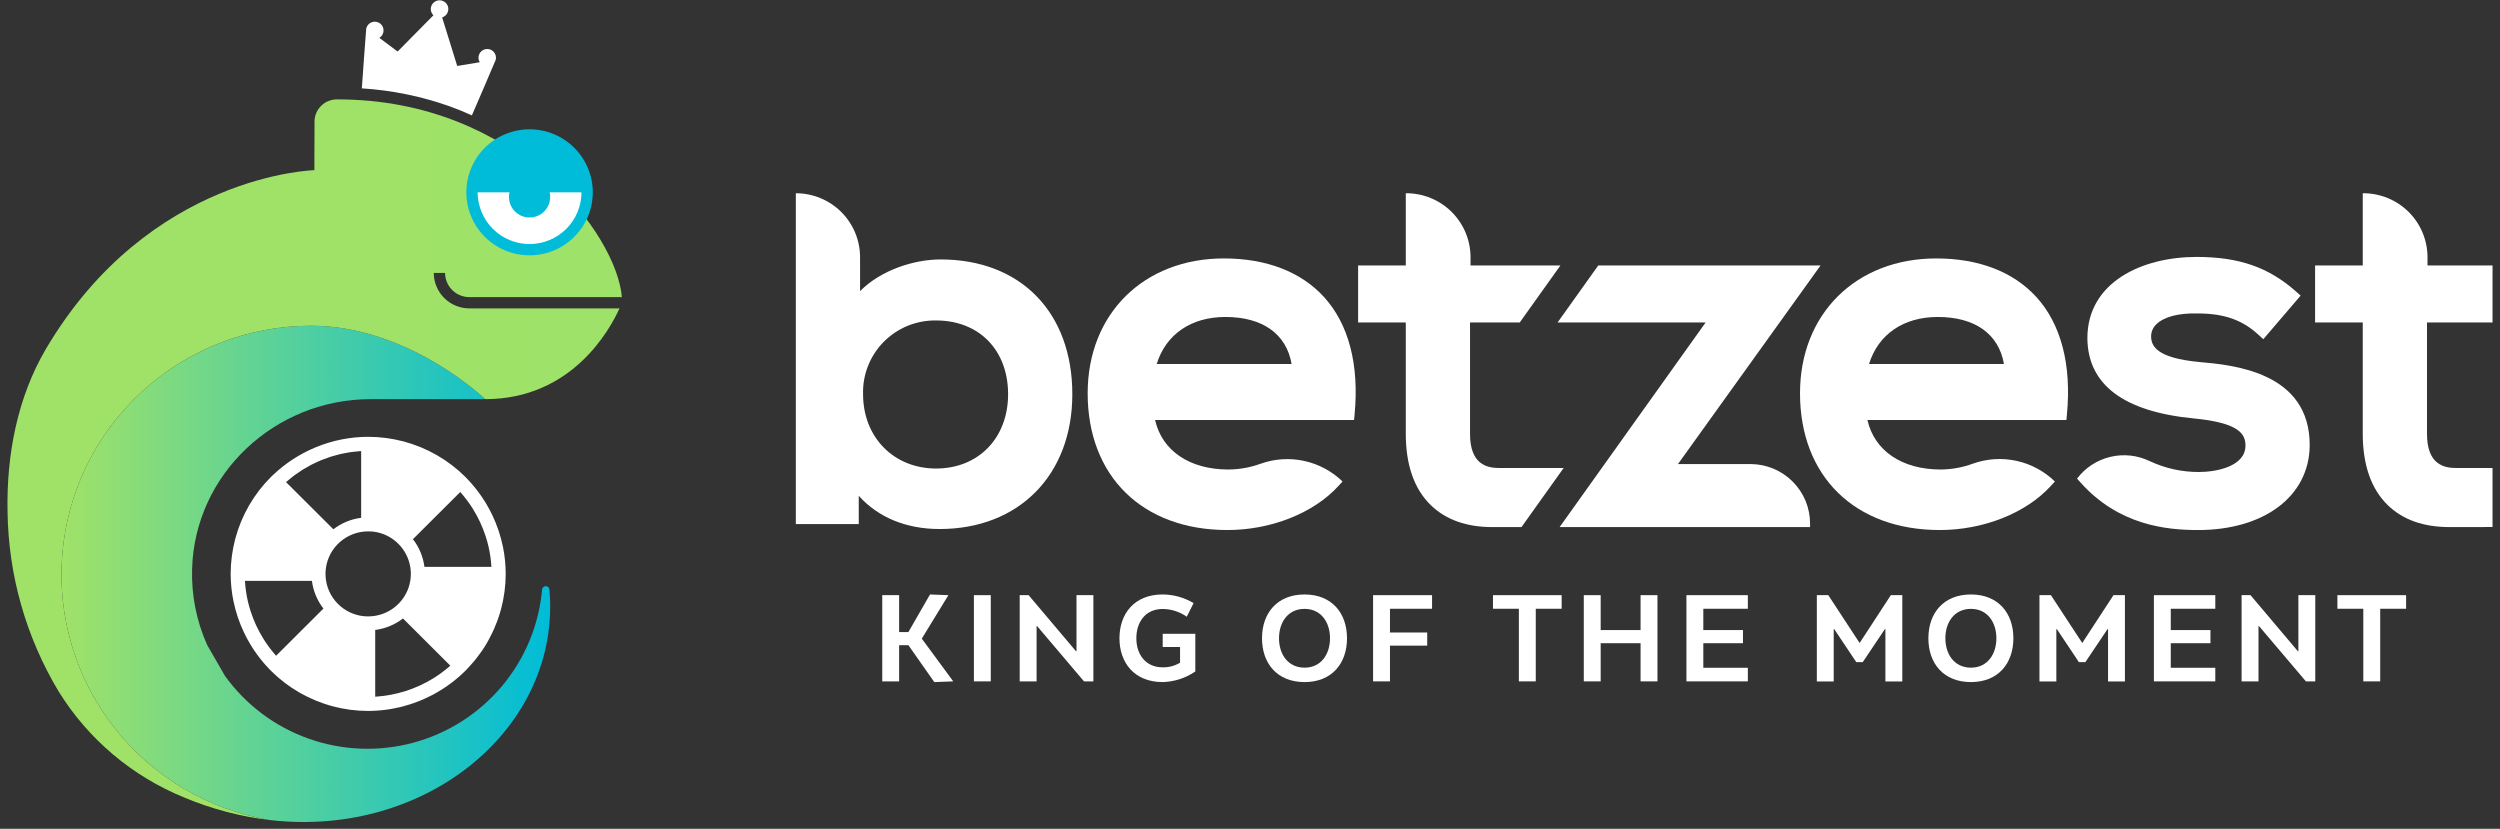 <?xml version="1.0"?>
<svg xmlns="http://www.w3.org/2000/svg" width="184" height="61" viewBox="0 0 184 61" fill="none">
<rect x="0" y="0" width="184" height="61" fill="#333333" stroke="none"/>
<g clip-path="url(#clip0_4975_5992)">
<path d="M69.229 19.095C67.253 19.095 64.816 19.891 63.301 21.426V18.934C63.301 18.315 63.179 17.703 62.941 17.131C62.703 16.559 62.355 16.04 61.916 15.602C61.477 15.165 60.956 14.817 60.382 14.581C59.809 14.344 59.194 14.222 58.573 14.222V38.569H63.205V36.492C64.627 38.078 66.695 38.936 69.155 38.936C74.998 38.936 78.923 34.95 78.923 29.016C78.923 22.989 75.118 19.095 69.229 19.095ZM68.896 23.586C72.066 23.586 74.196 25.769 74.196 29.016C74.196 32.234 72.017 34.483 68.896 34.483C65.782 34.483 63.522 32.184 63.522 29.016C63.501 28.304 63.625 27.595 63.887 26.931C64.148 26.268 64.542 25.664 65.044 25.156C65.547 24.649 66.147 24.248 66.809 23.978C67.471 23.708 68.181 23.575 68.896 23.586Z" fill="white"/>
<path d="M90.08 19.021C84.176 19.021 80.052 23.101 80.052 28.943C80.052 35.059 84.09 39.01 90.338 39.01C93.551 39.01 96.683 37.768 98.509 35.768L98.811 35.438C98.029 34.68 97.05 34.155 95.985 33.924C94.92 33.692 93.81 33.763 92.784 34.129C92.024 34.407 91.221 34.551 90.412 34.556C87.547 34.556 85.527 33.174 85.013 30.912H99.659L99.699 30.494C100.046 26.84 99.265 23.853 97.443 21.856C95.75 20.002 93.203 19.021 90.08 19.021ZM85.134 26.789C85.808 24.61 87.66 23.329 90.191 23.329C92.932 23.329 94.68 24.583 95.061 26.789H85.134Z" fill="white"/>
<path d="M180.788 34.446C179.86 34.446 178.627 34.184 178.627 31.924V23.734H183.45V19.537H178.664V18.934C178.664 18.315 178.542 17.703 178.304 17.131C178.067 16.559 177.719 16.04 177.28 15.602C176.841 15.165 176.319 14.817 175.746 14.581C175.172 14.344 174.557 14.222 173.936 14.222H173.899V19.537H170.391V23.734H173.899V31.924C173.899 34.228 174.522 35.999 175.749 37.188C176.849 38.254 178.373 38.793 180.274 38.793C180.37 38.793 183.352 38.792 183.45 38.789V34.446H180.788Z" fill="white"/>
<path d="M142.509 19.021C136.605 19.021 132.481 23.101 132.481 28.943C132.481 35.059 136.519 39.01 142.767 39.01C145.98 39.01 149.111 37.768 150.938 35.768L151.239 35.438L151.234 35.433C150.453 34.674 149.473 34.149 148.407 33.917C147.341 33.686 146.231 33.758 145.203 34.125C144.447 34.405 143.647 34.55 142.841 34.556C139.976 34.556 137.956 33.174 137.442 30.912H152.088L152.127 30.494C152.474 26.84 151.694 23.853 149.872 21.856C148.178 20.002 145.632 19.021 142.509 19.021ZM137.562 26.789C138.237 24.61 140.089 23.329 142.619 23.329C145.361 23.329 147.109 24.583 147.49 26.789H137.562Z" fill="white"/>
<path d="M161.856 26.643C158.757 26.349 158.339 25.488 158.322 24.782C158.318 24.611 158.351 24.441 158.417 24.284C158.484 24.126 158.582 23.984 158.707 23.866C159.252 23.331 160.315 23.032 161.738 23.07C163.686 23.07 165.029 23.54 166.226 24.641L166.579 24.966L169.326 21.757L168.988 21.457C166.979 19.671 164.788 18.91 161.664 18.91C157.666 18.91 153.631 20.76 153.631 24.897C153.663 28.315 156.3 30.3 161.472 30.798C164.839 31.121 165.285 31.968 165.265 32.834C165.232 34.338 163.103 34.739 161.857 34.739C160.603 34.746 159.364 34.474 158.229 33.943C157.325 33.504 156.296 33.391 155.319 33.625C154.341 33.859 153.476 34.425 152.871 35.226L153.12 35.505C155.927 38.647 159.404 39.011 161.775 39.011C166.65 39.011 169.952 36.52 169.993 32.81C170.036 27.358 164.301 26.857 161.856 26.643Z" fill="white"/>
<path d="M115.083 34.446H110.354C109.427 34.446 108.194 34.184 108.194 31.924V23.734H111.852L114.847 19.537H108.231V18.934C108.231 18.316 108.109 17.703 107.871 17.131C107.634 16.559 107.285 16.04 106.846 15.602C106.407 15.165 105.886 14.818 105.312 14.581C104.739 14.344 104.124 14.222 103.503 14.222H103.466V19.537H99.957V23.734H103.466V31.924C103.466 34.228 104.088 35.999 105.316 37.188C106.416 38.254 107.94 38.794 109.84 38.794C109.879 38.794 110.836 38.793 111.981 38.793L115.083 34.446Z" fill="white"/>
<path d="M128.827 34.154H123.499L133.993 19.537H117.633L114.638 23.734H125.534C125.534 23.734 114.783 38.791 114.79 38.791L114.788 38.794H133.221V38.535C133.221 37.96 133.108 37.39 132.887 36.858C132.666 36.327 132.342 35.844 131.934 35.438C131.526 35.031 131.042 34.708 130.508 34.488C129.975 34.268 129.404 34.154 128.827 34.154Z" fill="white"/>
<path d="M66.176 46.519H66.858L68.449 43.753L69.802 43.804L67.844 47.003L70.16 50.15L68.764 50.201L66.858 47.486H66.176V50.15H64.934V43.804H66.176L66.176 46.519Z" fill="white"/>
<path d="M71.679 50.149V43.804H72.921V50.149H71.679Z" fill="white"/>
<path d="M76.327 46.076L76.293 46.085V50.149H75.05V43.804H75.706L79.196 47.935L79.23 47.926V43.804H80.473V50.149H79.783L76.327 46.076Z" fill="white"/>
<path d="M87.975 49.42C87.268 49.906 86.434 50.177 85.575 50.201C83.473 50.201 82.392 48.758 82.392 46.976C82.392 45.196 83.464 43.753 85.567 43.753C86.371 43.756 87.159 43.976 87.848 44.389L87.346 45.39C86.826 45.023 86.204 44.824 85.567 44.821C84.307 44.821 83.635 45.78 83.635 46.976C83.635 48.164 84.315 49.115 85.575 49.115C86.024 49.124 86.467 49.007 86.852 48.775V47.621H85.575V46.646H87.975L87.975 49.42Z" fill="white"/>
<path d="M99.14 46.976C99.14 48.818 98.034 50.201 96.016 50.201C93.99 50.201 92.884 48.818 92.884 46.976C92.884 45.136 93.99 43.753 96.016 43.753C98.034 43.753 99.14 45.136 99.14 46.976ZM94.135 46.976C94.135 48.138 94.782 49.14 96.016 49.14C97.242 49.14 97.889 48.138 97.889 46.976C97.889 45.815 97.242 44.813 96.016 44.813C94.782 44.813 94.135 45.815 94.135 46.976Z" fill="white"/>
<path d="M102.302 44.804V46.552H105.043V47.519H102.302V50.149H101.059V43.804H105.4V44.804H102.302Z" fill="white"/>
<path d="M114.938 44.804H113.032V50.149H111.789V44.804H109.883V43.804H114.938V44.804Z" fill="white"/>
<path d="M116.567 50.149V43.804H117.81V46.373H120.746V43.804H121.989V50.149H120.746V47.34H117.81V50.149H116.567Z" fill="white"/>
<path d="M125.364 44.804V46.373H128.283V47.34H125.364V49.148H128.641V50.149H124.121V43.804H128.641V44.804H125.364Z" fill="white"/>
<path d="M136.621 48.732L134.995 46.297L134.961 46.314V50.157H133.719V43.804H134.562L136.868 47.324L139.166 43.804H140.009V50.157H138.766V46.306L138.732 46.297L137.098 48.732H136.621Z" fill="white"/>
<path d="M148.185 46.976C148.185 48.818 147.078 50.201 145.061 50.201C143.035 50.201 141.929 48.818 141.929 46.976C141.929 45.136 143.035 43.753 145.061 43.753C147.078 43.753 148.185 45.136 148.185 46.976ZM143.18 46.976C143.18 48.138 143.827 49.14 145.061 49.14C146.287 49.14 146.934 48.138 146.934 46.976C146.934 45.815 146.287 44.813 145.061 44.813C143.827 44.813 143.18 45.815 143.18 46.976Z" fill="white"/>
<path d="M153.007 48.732L151.381 46.297L151.347 46.314V50.157H150.104V43.804H150.947L153.254 47.324L155.552 43.804H156.394V50.157H155.152V46.306L155.118 46.297L153.483 48.732H153.007Z" fill="white"/>
<path d="M159.769 44.804V46.373H162.689V47.34H159.769V49.148H163.046V50.149H158.527V43.804H163.046V44.804H159.769Z" fill="white"/>
<path d="M166.259 46.076L166.225 46.085V50.149H164.982V43.804H165.638L169.127 47.935L169.161 47.926V43.804H170.404V50.149H169.715L166.259 46.076Z" fill="white"/>
<path d="M177.089 44.804H175.183V50.149H173.94V44.804H172.033V43.804H177.089L177.089 44.804Z" fill="white"/>
<path d="M40.439 43.389C40.432 43.322 40.401 43.259 40.351 43.213C40.3 43.168 40.235 43.142 40.167 43.142C40.099 43.142 40.034 43.168 39.985 43.214C39.935 43.259 39.905 43.322 39.899 43.389C39.665 46.004 38.634 48.486 36.944 50.5C35.253 52.514 32.985 53.964 30.444 54.656C27.902 55.347 25.209 55.247 22.726 54.369C20.244 53.491 18.09 51.876 16.555 49.742L15.247 47.471C14.457 45.705 14.078 43.784 14.139 41.851C14.35 34.862 20.256 29.378 27.27 29.378H35.709C35.709 29.378 30.096 23.975 22.9 23.975C18.285 23.975 13.84 25.705 10.447 28.822C7.054 31.938 4.961 36.213 4.585 40.797C4.208 45.38 5.576 49.937 8.416 53.562C11.255 57.187 15.36 59.614 19.913 60.362C31.508 61.673 41.319 53.458 40.439 43.389Z" fill="url(#paint0_linear_4975_5992)"/>
<path d="M34.546 22.698C33.851 22.697 33.185 22.422 32.694 21.932C32.202 21.442 31.926 20.778 31.925 20.086H32.758C32.758 20.558 32.947 21.011 33.282 21.345C33.617 21.68 34.072 21.867 34.546 21.868H45.77C45.391 17.258 38.041 7.316 24.848 7.316C24.63 7.308 24.412 7.344 24.208 7.422C24.003 7.499 23.817 7.616 23.659 7.767C23.5 7.917 23.374 8.097 23.286 8.296C23.199 8.496 23.152 8.711 23.149 8.929L23.138 12.525C23.138 12.525 10.98 12.81 3.389 25.666C1.271 29.253 0.473 33.504 0.556 37.655C0.614 42.322 1.912 46.891 4.318 50.895C6.49 54.401 9.721 57.13 13.546 58.691C15.578 59.546 17.722 60.108 19.912 60.362C15.36 59.615 11.255 57.187 8.416 53.562C5.576 49.938 4.208 45.381 4.584 40.797C4.961 36.213 7.053 31.938 10.447 28.822C13.84 25.705 18.285 23.975 22.899 23.975C30.096 23.975 35.709 29.378 35.709 29.378C42.081 29.378 44.878 24.284 45.594 22.698L34.546 22.698Z" fill="url(#paint1_linear_4975_5992)"/>
<path d="M33.105 7.829C33.665 8.031 34.207 8.252 34.73 8.493C34.73 8.493 36.47 4.471 36.487 4.399C36.488 4.396 36.488 4.392 36.489 4.388L36.492 4.382L36.49 4.383C36.512 4.28 36.509 4.174 36.48 4.073C36.452 3.972 36.399 3.88 36.326 3.804C36.254 3.728 36.163 3.671 36.064 3.638C35.964 3.605 35.857 3.596 35.754 3.614C35.65 3.631 35.552 3.673 35.468 3.737C35.385 3.801 35.318 3.884 35.274 3.979C35.23 4.074 35.211 4.179 35.217 4.283C35.223 4.388 35.254 4.49 35.309 4.579L33.651 4.856L32.541 1.28C32.676 1.239 32.794 1.154 32.876 1.04C32.958 0.925 33.001 0.787 32.996 0.646C32.992 0.506 32.942 0.37 32.853 0.261C32.764 0.151 32.641 0.074 32.504 0.041C32.367 0.007 32.222 0.02 32.093 0.076C31.964 0.133 31.856 0.23 31.788 0.353C31.719 0.476 31.693 0.618 31.713 0.758C31.733 0.897 31.799 1.026 31.9 1.125L29.265 3.792L27.92 2.787C28.01 2.732 28.085 2.656 28.139 2.566C28.192 2.476 28.223 2.374 28.228 2.269C28.233 2.164 28.212 2.06 28.168 1.965C28.123 1.87 28.055 1.787 27.971 1.724C27.887 1.662 27.788 1.62 27.684 1.604C27.581 1.588 27.474 1.597 27.375 1.631C27.275 1.665 27.185 1.723 27.113 1.8C27.042 1.876 26.99 1.969 26.962 2.071L26.961 2.069L26.96 2.076C26.959 2.08 26.957 2.083 26.956 2.087C26.939 2.158 26.631 6.504 26.631 6.504C28.84 6.641 31.02 7.087 33.105 7.829Z" fill="white"/>
<path d="M38.976 18.378C41.316 18.378 43.214 16.487 43.214 14.154C43.214 11.821 41.316 9.93 38.976 9.93C36.636 9.93 34.739 11.821 34.739 14.154C34.739 16.487 36.636 18.378 38.976 18.378Z" fill="white"/>
<path d="M38.976 9.516C38.056 9.516 37.156 9.788 36.391 10.297C35.625 10.807 35.029 11.531 34.676 12.379C34.324 13.227 34.232 14.159 34.412 15.059C34.591 15.959 35.035 16.786 35.685 17.434C36.336 18.083 37.166 18.525 38.068 18.704C38.971 18.883 39.907 18.791 40.757 18.44C41.608 18.089 42.334 17.494 42.846 16.731C43.357 15.969 43.63 15.072 43.63 14.154C43.629 12.925 43.138 11.745 42.266 10.876C41.393 10.006 40.21 9.517 38.976 9.516ZM38.976 17.963C37.963 17.962 36.992 17.56 36.276 16.846C35.559 16.132 35.156 15.164 35.155 14.154V14.154H37.498C37.447 14.376 37.446 14.607 37.496 14.829C37.546 15.051 37.646 15.258 37.788 15.437C37.931 15.615 38.111 15.759 38.317 15.858C38.523 15.957 38.748 16.008 38.976 16.008C39.205 16.008 39.43 15.957 39.636 15.858C39.842 15.759 40.022 15.615 40.164 15.437C40.306 15.258 40.406 15.051 40.456 14.829C40.507 14.607 40.506 14.376 40.454 14.154H42.797V14.154C42.796 15.164 42.393 16.132 41.677 16.846C40.961 17.56 39.989 17.962 38.976 17.963Z" fill="#00BCD8"/>
<path d="M35.041 48.482C35.146 48.348 35.247 48.211 35.346 48.073C35.396 48.002 35.449 47.934 35.497 47.862C35.63 47.664 35.757 47.462 35.876 47.255C35.924 47.172 35.967 47.085 36.013 46.999C36.088 46.86 36.161 46.719 36.23 46.576C36.275 46.482 36.318 46.386 36.36 46.29C36.426 46.139 36.489 45.986 36.548 45.832C36.58 45.747 36.614 45.663 36.644 45.577C36.73 45.334 36.809 45.088 36.876 44.838C36.928 44.642 36.973 44.446 37.013 44.249C37.024 44.197 37.033 44.145 37.042 44.093C37.071 43.94 37.097 43.787 37.118 43.634C37.126 43.583 37.133 43.532 37.139 43.481C37.161 43.302 37.179 43.123 37.192 42.945C37.194 42.924 37.196 42.903 37.197 42.881C37.211 42.675 37.218 42.469 37.218 42.263C37.218 42.255 37.219 42.247 37.219 42.238C37.219 42.187 37.216 42.136 37.215 42.086C37.213 41.982 37.212 41.879 37.207 41.775C37.205 41.713 37.199 41.652 37.195 41.589C37.188 41.485 37.181 41.38 37.171 41.276C37.167 41.228 37.16 41.18 37.155 41.132C37.141 41.013 37.127 40.893 37.11 40.775C37.105 40.747 37.1 40.719 37.096 40.691C37.074 40.552 37.05 40.414 37.023 40.277C37.021 40.268 37.019 40.26 37.017 40.251C36.854 39.452 36.595 38.675 36.246 37.938L36.238 37.922C36.172 37.783 36.103 37.647 36.031 37.512C36.018 37.487 36.004 37.463 35.991 37.439C35.929 37.324 35.865 37.211 35.799 37.099C35.773 37.055 35.745 37.012 35.719 36.968C35.663 36.878 35.607 36.788 35.549 36.699C35.508 36.638 35.467 36.577 35.425 36.517C35.377 36.448 35.33 36.379 35.28 36.311C35.226 36.237 35.17 36.164 35.114 36.091C35.074 36.038 35.033 35.985 34.992 35.933C34.927 35.852 34.86 35.772 34.792 35.693C34.756 35.65 34.719 35.607 34.682 35.565C34.611 35.484 34.537 35.405 34.463 35.326C34.424 35.285 34.385 35.243 34.346 35.202C34.315 35.171 34.285 35.138 34.254 35.106C34.224 35.076 34.192 35.049 34.162 35.02C34.063 34.923 33.962 34.829 33.859 34.737C33.816 34.699 33.775 34.66 33.732 34.622C33.581 34.491 33.425 34.364 33.266 34.242C33.251 34.23 33.236 34.22 33.221 34.208C33.071 34.094 32.916 33.984 32.758 33.878C32.73 33.859 32.7 33.839 32.671 33.82C32.508 33.713 32.342 33.61 32.172 33.511C32.164 33.506 32.156 33.501 32.148 33.497C31.782 33.287 31.404 33.101 31.015 32.938C30.977 32.923 30.939 32.907 30.901 32.892C30.746 32.83 30.589 32.771 30.43 32.716C30.386 32.7 30.343 32.685 30.299 32.67C30.105 32.605 29.908 32.545 29.707 32.491C29.511 32.439 29.314 32.395 29.117 32.355C29.063 32.344 29.008 32.334 28.954 32.324C28.805 32.297 28.657 32.272 28.508 32.251C28.451 32.243 28.393 32.235 28.336 32.228C28.168 32.207 28.001 32.191 27.834 32.179C27.801 32.176 27.768 32.173 27.736 32.171C27.534 32.158 27.332 32.151 27.131 32.151C27.12 32.151 27.109 32.15 27.098 32.15H27.098L27.095 32.15L27.092 32.15C27.025 32.15 26.958 32.153 26.891 32.155C26.808 32.156 26.725 32.157 26.642 32.161C26.558 32.165 26.475 32.172 26.391 32.178C26.308 32.184 26.226 32.188 26.143 32.196C26.071 32.203 25.999 32.213 25.927 32.221C25.832 32.233 25.737 32.243 25.643 32.257C25.588 32.265 25.534 32.275 25.479 32.284C25.367 32.302 25.255 32.321 25.144 32.343C25.108 32.35 25.071 32.359 25.035 32.367C24.907 32.394 24.779 32.422 24.652 32.453C24.63 32.459 24.609 32.465 24.587 32.471C24.447 32.507 24.308 32.545 24.17 32.587C24.157 32.591 24.144 32.596 24.131 32.6C23.986 32.644 23.843 32.691 23.7 32.742C23.688 32.746 23.675 32.752 23.663 32.756C23.521 32.807 23.382 32.861 23.243 32.918C23.225 32.925 23.207 32.934 23.189 32.941C23.058 32.996 22.929 33.053 22.801 33.113C22.77 33.127 22.74 33.142 22.71 33.157C22.596 33.211 22.484 33.267 22.372 33.326C22.326 33.35 22.28 33.376 22.234 33.401C22.142 33.452 22.049 33.503 21.958 33.556C21.895 33.593 21.832 33.632 21.77 33.671C21.698 33.715 21.627 33.759 21.556 33.805C21.478 33.856 21.401 33.909 21.325 33.961C21.272 33.998 21.218 34.035 21.166 34.072C21.077 34.136 20.99 34.202 20.904 34.268C20.865 34.298 20.825 34.328 20.786 34.359C20.693 34.433 20.602 34.509 20.511 34.587C20.479 34.614 20.447 34.641 20.415 34.668C20.325 34.748 20.235 34.829 20.147 34.912C20.115 34.942 20.083 34.972 20.051 35.003C20.015 35.038 19.978 35.071 19.942 35.105C19.91 35.138 19.88 35.174 19.847 35.207C19.758 35.298 19.671 35.391 19.585 35.486C19.541 35.534 19.496 35.582 19.453 35.631C19.324 35.779 19.2 35.93 19.079 36.085C19.063 36.107 19.047 36.129 19.031 36.15C18.922 36.294 18.817 36.44 18.715 36.59C18.693 36.623 18.671 36.656 18.649 36.689C18.545 36.846 18.444 37.008 18.348 37.172C18.341 37.184 18.334 37.196 18.327 37.207C18.118 37.57 17.932 37.945 17.77 38.33C17.753 38.371 17.736 38.412 17.72 38.453C17.659 38.603 17.602 38.755 17.548 38.909C17.531 38.956 17.514 39.003 17.498 39.051C17.434 39.243 17.373 39.438 17.32 39.636C17.267 39.833 17.223 40.029 17.183 40.226C17.172 40.278 17.163 40.331 17.153 40.383C17.124 40.535 17.099 40.688 17.078 40.84C17.07 40.892 17.063 40.944 17.057 40.995C17.034 41.174 17.017 41.351 17.004 41.529C17.002 41.551 17 41.573 16.998 41.594C16.985 41.801 16.978 42.007 16.978 42.212C16.978 42.221 16.977 42.229 16.977 42.238C16.977 42.289 16.98 42.339 16.981 42.39C16.983 42.494 16.984 42.597 16.989 42.7C16.991 42.762 16.997 42.824 17.001 42.885C17.008 42.99 17.014 43.095 17.025 43.2C17.029 43.248 17.036 43.296 17.041 43.344C17.055 43.463 17.069 43.582 17.086 43.701C17.091 43.729 17.096 43.758 17.101 43.786C17.122 43.924 17.146 44.062 17.174 44.199C17.175 44.208 17.178 44.218 17.18 44.227C17.342 45.025 17.601 45.8 17.95 46.536C17.954 46.544 17.958 46.552 17.962 46.56C18.027 46.696 18.094 46.83 18.164 46.962C18.178 46.989 18.194 47.015 18.208 47.041C18.269 47.154 18.331 47.265 18.397 47.375C18.424 47.421 18.452 47.466 18.48 47.511C18.534 47.599 18.589 47.688 18.646 47.775C18.688 47.838 18.731 47.9 18.774 47.962C18.821 48.029 18.867 48.096 18.915 48.162C18.97 48.239 19.027 48.313 19.085 48.388C19.124 48.439 19.163 48.489 19.203 48.539C19.269 48.623 19.338 48.705 19.407 48.786C19.442 48.827 19.477 48.867 19.512 48.908C19.585 48.991 19.66 49.072 19.736 49.153C19.773 49.192 19.81 49.231 19.848 49.27C19.88 49.303 19.91 49.337 19.943 49.369L19.944 49.37C19.973 49.4 20.005 49.426 20.035 49.455C20.134 49.552 20.235 49.647 20.339 49.739C20.381 49.777 20.422 49.816 20.464 49.852C20.616 49.984 20.771 50.111 20.93 50.233C20.946 50.245 20.961 50.256 20.977 50.268C21.127 50.381 21.28 50.491 21.438 50.596C21.467 50.616 21.497 50.636 21.526 50.655C21.688 50.762 21.853 50.864 22.021 50.962C22.031 50.968 22.04 50.973 22.05 50.979C22.414 51.187 22.79 51.373 23.177 51.534C23.219 51.552 23.261 51.569 23.303 51.586C23.452 51.646 23.603 51.702 23.756 51.755C23.805 51.772 23.854 51.79 23.903 51.806C24.095 51.87 24.29 51.931 24.489 51.983C25.339 52.21 26.215 52.325 27.096 52.325L27.105 52.325C27.349 52.325 27.593 52.313 27.836 52.295C27.889 52.291 27.942 52.288 27.994 52.283C28.221 52.262 28.448 52.234 28.672 52.198C28.74 52.188 28.806 52.175 28.873 52.163C29.062 52.129 29.249 52.09 29.435 52.046C29.519 52.026 29.601 52.005 29.684 51.983C29.854 51.937 30.023 51.888 30.19 51.834C30.275 51.806 30.36 51.779 30.444 51.749C30.635 51.682 30.824 51.61 31.011 51.532C31.089 51.499 31.166 51.464 31.244 51.429C31.405 51.356 31.564 51.28 31.72 51.2C31.778 51.171 31.837 51.142 31.894 51.112C32.084 51.01 32.27 50.9 32.453 50.786C32.504 50.755 32.554 50.724 32.604 50.692C32.802 50.565 32.995 50.43 33.184 50.289C33.209 50.271 33.232 50.252 33.256 50.234C33.453 50.084 33.645 49.928 33.831 49.764C33.835 49.759 33.84 49.755 33.845 49.751C33.984 49.628 34.12 49.502 34.251 49.371L34.252 49.37C34.292 49.331 34.328 49.289 34.366 49.249C34.419 49.195 34.47 49.139 34.521 49.084C34.641 48.955 34.757 48.824 34.87 48.689C34.927 48.62 34.985 48.552 35.041 48.482ZM32.599 49.438C32.568 49.461 32.537 49.485 32.506 49.508C32.32 49.645 32.13 49.776 31.934 49.898C31.923 49.904 31.912 49.911 31.901 49.918C30.623 50.71 29.169 51.175 27.668 51.274L27.615 51.278V46.364C28.36 46.269 29.066 45.978 29.66 45.52L33.143 48.993C33.133 49.002 33.122 49.012 33.111 49.022C32.946 49.167 32.775 49.306 32.599 49.438V49.438ZM19.42 47.069C19.407 47.049 19.395 47.028 19.382 47.007C18.991 46.378 18.678 45.703 18.45 44.999L18.442 44.973C18.366 44.738 18.301 44.5 18.244 44.26L18.241 44.246C18.133 43.775 18.063 43.297 18.032 42.815C18.031 42.794 18.029 42.774 18.028 42.754L22.957 42.753C23.053 43.495 23.345 44.199 23.804 44.791L21.216 47.371L20.322 48.264C20.31 48.251 20.299 48.239 20.287 48.226C20.146 48.066 20.011 47.901 19.882 47.73C19.853 47.693 19.825 47.656 19.797 47.618C19.665 47.44 19.538 47.257 19.42 47.069V47.069ZM21.625 35.013C21.693 34.962 21.765 34.917 21.835 34.868C21.972 34.771 22.109 34.673 22.252 34.583C22.308 34.548 22.367 34.518 22.423 34.484C22.584 34.388 22.745 34.293 22.911 34.207C22.962 34.181 23.014 34.159 23.064 34.134C23.239 34.047 23.416 33.963 23.596 33.888C23.648 33.866 23.703 33.848 23.755 33.827C23.934 33.756 24.115 33.688 24.298 33.628C24.362 33.608 24.428 33.591 24.492 33.571C24.665 33.519 24.837 33.47 25.012 33.428C25.095 33.409 25.178 33.394 25.261 33.376C25.419 33.343 25.578 33.312 25.738 33.287C25.838 33.272 25.939 33.262 26.04 33.25C26.186 33.232 26.332 33.216 26.478 33.206C26.512 33.203 26.547 33.203 26.581 33.201V38.11C25.836 38.205 25.13 38.497 24.535 38.955L21.051 35.482C21.128 35.413 21.211 35.352 21.29 35.286C21.401 35.194 21.51 35.099 21.625 35.013ZM34.778 37.408C34.79 37.427 34.801 37.446 34.813 37.465C35.204 38.096 35.518 38.772 35.747 39.478L35.755 39.503C35.83 39.737 35.895 39.975 35.952 40.215L35.956 40.233C36.063 40.702 36.133 41.179 36.164 41.659C36.165 41.68 36.167 41.701 36.168 41.723L31.239 41.722C31.143 40.98 30.851 40.276 30.392 39.684L32.051 38.03L33.875 36.212C33.886 36.224 33.897 36.235 33.907 36.247C34.05 36.409 34.187 36.576 34.317 36.748C34.344 36.783 34.371 36.819 34.397 36.854C34.531 37.035 34.658 37.219 34.778 37.408H34.778ZM27.1 45.366H27.098C26.825 45.367 26.552 45.333 26.288 45.264L26.288 45.264C25.551 45.068 24.912 44.612 24.488 43.981C24.064 43.349 23.884 42.586 23.983 41.833C24.082 41.08 24.452 40.388 25.025 39.887C25.598 39.386 26.334 39.109 27.096 39.108H27.098C27.371 39.107 27.643 39.142 27.908 39.21H27.908C28.442 39.353 28.928 39.634 29.318 40.024L29.318 40.024C29.757 40.462 30.056 41.019 30.178 41.626C30.299 42.233 30.237 42.862 30 43.434C29.762 44.005 29.36 44.494 28.844 44.838C28.328 45.182 27.721 45.366 27.1 45.366L27.1 45.366Z" fill="white"/>
</g>
<defs>
<linearGradient id="paint0_linear_4975_5992" x1="4.523" y1="42.237" x2="40.494" y2="42.237" gradientUnits="userSpaceOnUse">
<stop offset="0.003" stop-color="#A0E268"/>
<stop offset="1" stop-color="#00BCD8"/>
</linearGradient>
<linearGradient id="paint1_linear_4975_5992" x1="0.55" y1="4571" x2="5185.92" y2="4571" gradientUnits="userSpaceOnUse">
<stop offset="0.003" stop-color="#A0E268"/>
<stop offset="1" stop-color="#00BCD8"/>
</linearGradient>
<clipPath id="clip0_4975_5992">
<rect width="182.9" height="60.475" fill="white" transform="translate(0.55 0.025)"/>
</clipPath>
</defs>
</svg>

